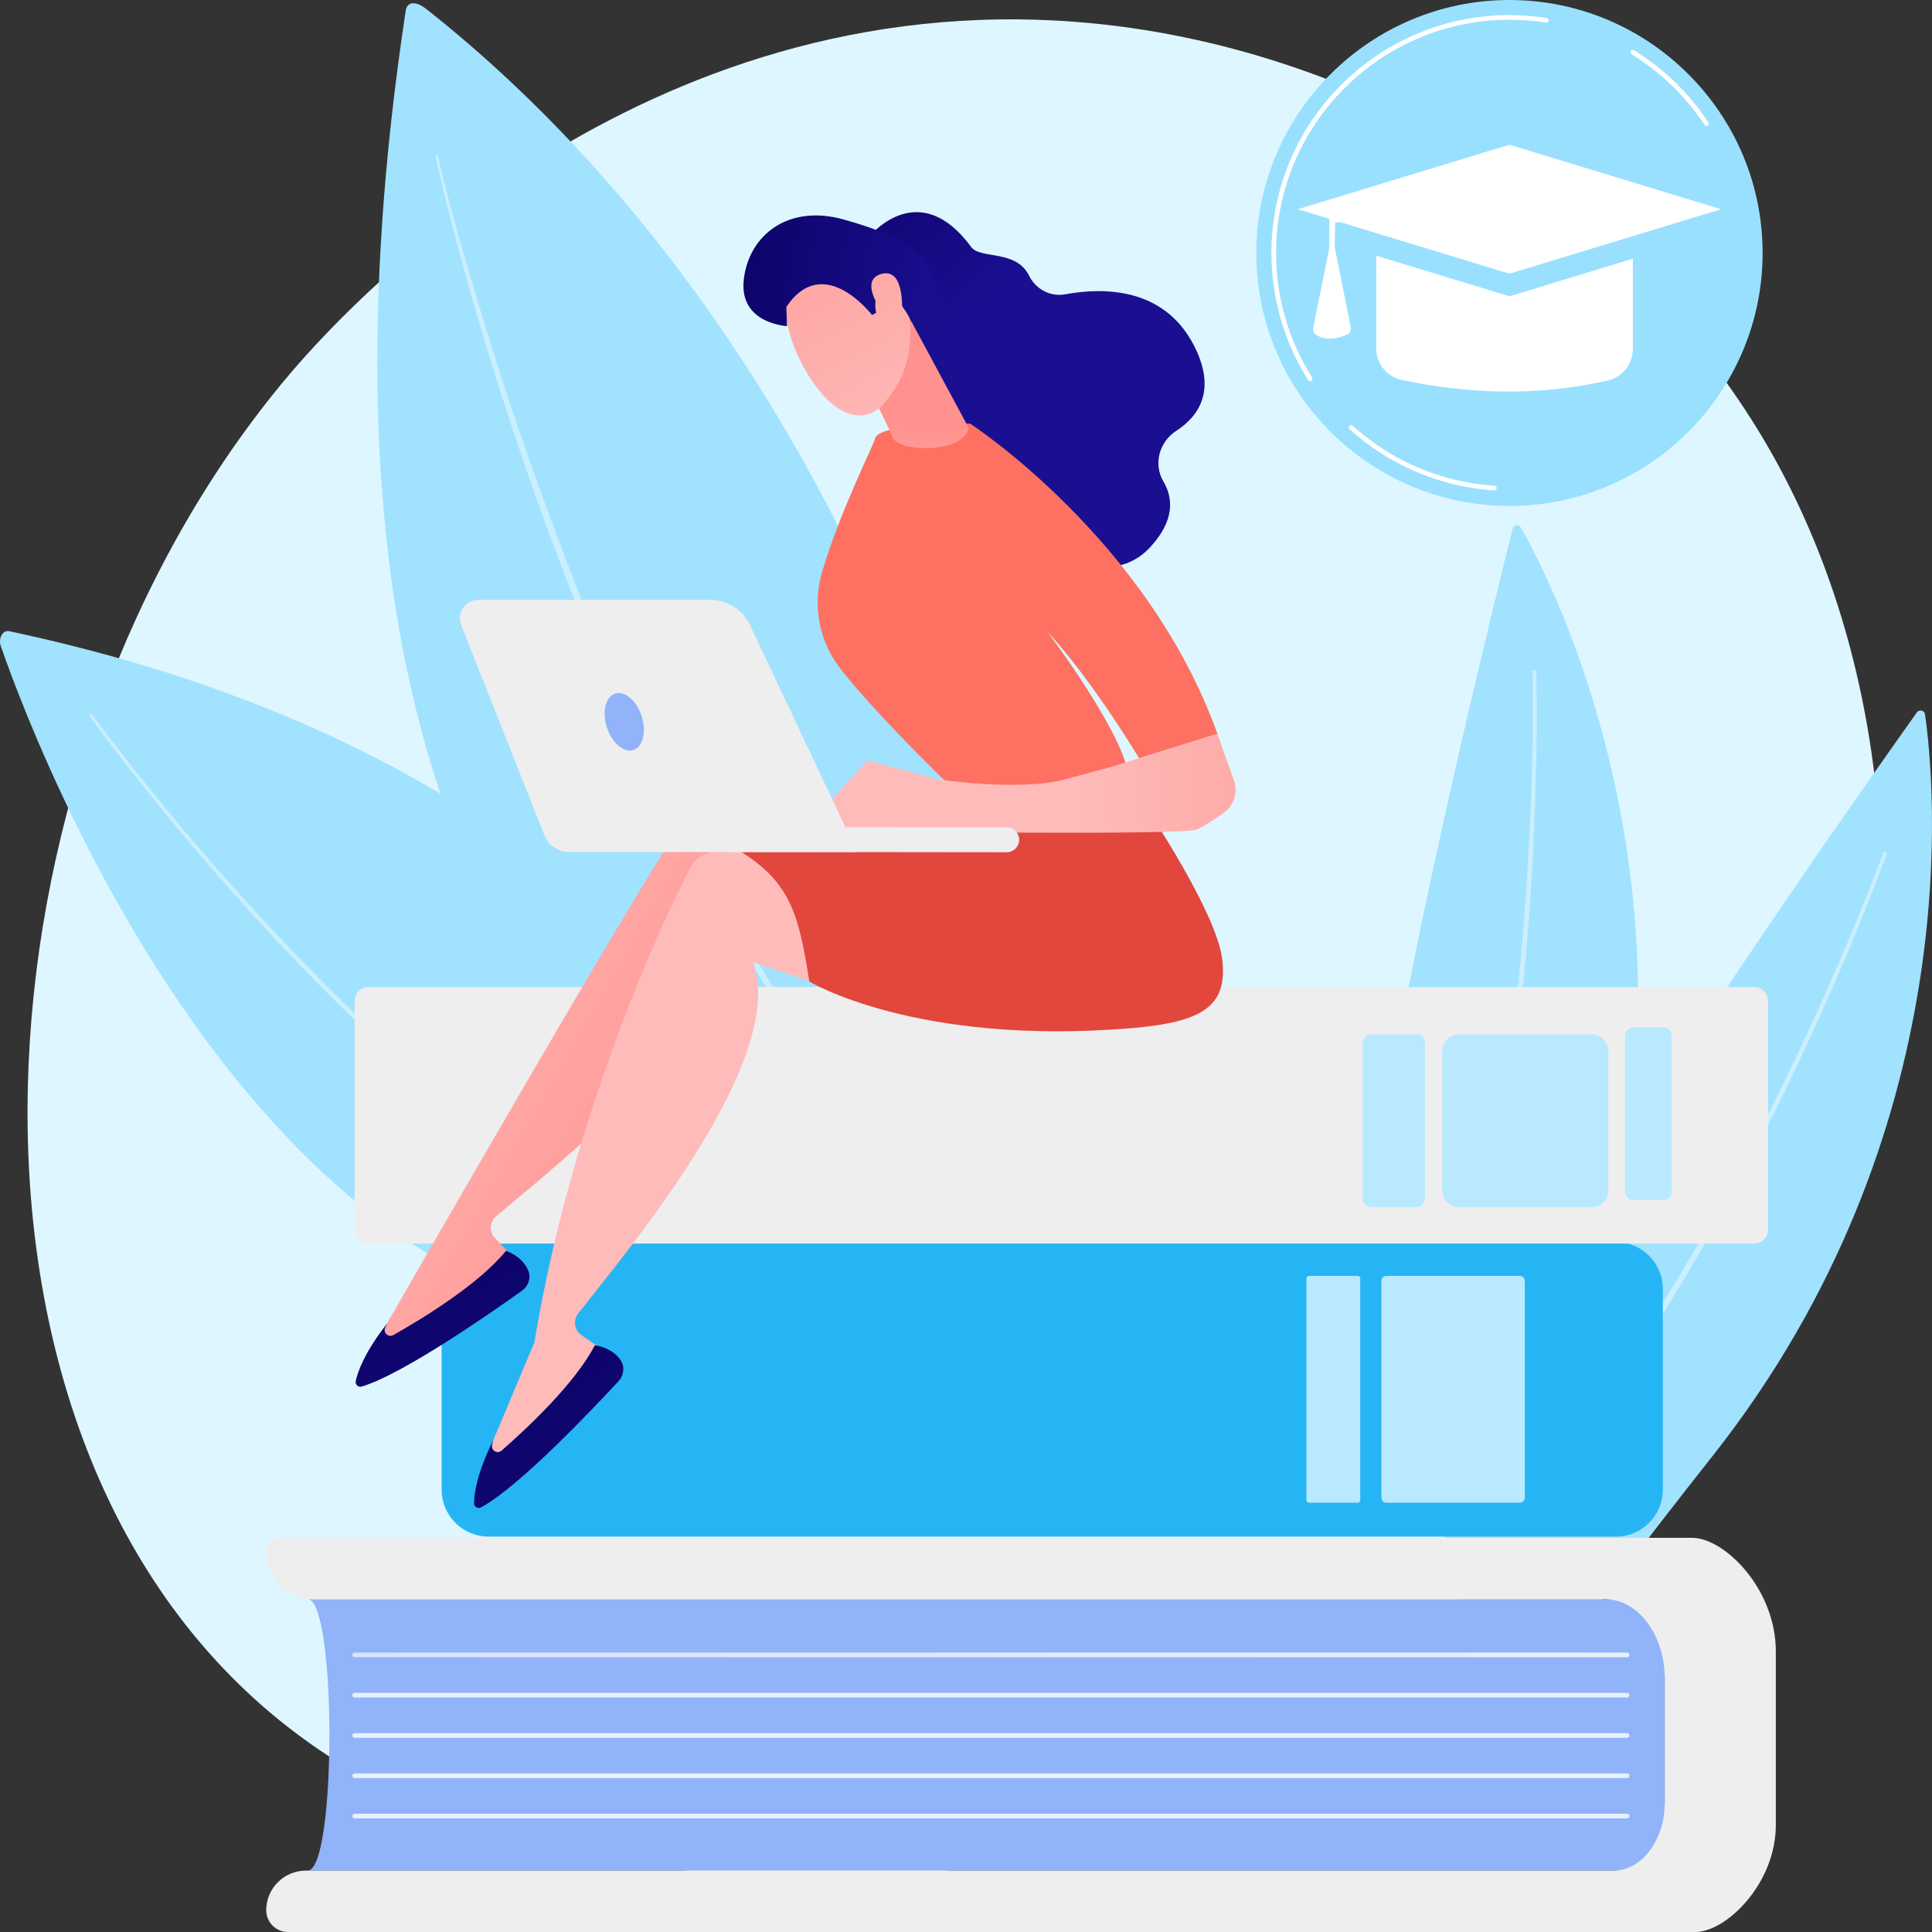 <svg width="566" height="566" viewBox="0 0 566 566" fill="none" xmlns="http://www.w3.org/2000/svg">
<rect x="0" y="0" width="566" height="566" fill="#333333" stroke="none"/>
<g clip-path="url(#clip0_193_616)">
<path d="M528.449 374.874C473.427 503.392 328.181 558.594 214.38 549.182C183.308 546.612 120.789 541.442 71.974 495.313C-21.77 406.724 -7.331 221.549 82.41 112.529C93.967 98.49 173.96 4.427 298.617 5.684C389.883 6.606 453.942 58.124 461.732 64.542C471.572 72.65 493.275 91.916 512.835 122.482C558.793 194.302 562.832 294.561 528.449 374.872V374.874Z" fill="#DEF6FF"/>
<path d="M438.959 506.449C438.959 506.449 396.879 377.075 408.48 311.539C418.833 253.051 438.936 171.71 443.142 154.892C443.429 153.74 444.977 153.528 445.563 154.56C455.144 171.454 502.291 263.352 466.921 379.729C427.709 508.751 438.961 506.451 438.961 506.451L438.959 506.449Z" fill="#A1E2FF"/>
<path opacity="0.43" d="M450.084 196.776C450.471 216.064 449.929 235.335 448.867 254.583C447.793 273.829 446.037 293.038 443.569 312.161C442.311 321.721 440.846 331.252 439.193 340.754C437.502 350.249 435.566 359.703 433.408 369.107C431.172 378.494 428.692 387.825 425.873 397.063C422.984 406.279 419.767 415.396 416.124 424.353C415.906 424.89 415.291 425.149 414.755 424.931C414.217 424.712 413.958 424.098 414.176 423.562V423.558L414.182 423.548C417.838 414.676 421.074 405.632 423.985 396.479C426.829 387.304 429.34 378.025 431.605 368.684C433.796 359.325 435.766 349.913 437.494 340.453C439.183 330.987 440.684 321.484 441.981 311.953C444.528 292.883 446.362 273.716 447.519 254.506C448.664 235.3 449.289 216.038 448.988 196.81V196.798C448.984 196.495 449.225 196.246 449.528 196.242C449.832 196.238 450.08 196.477 450.084 196.778V196.776Z" fill="white"/>
<path d="M429.293 534.48C429.293 534.48 437.363 398.684 472.098 341.898C503.096 291.219 551.518 222.822 561.576 208.694C562.264 207.728 563.783 208.094 563.951 209.268C566.7 228.49 577.037 331.243 501.604 426.697C417.977 532.521 429.293 534.482 429.293 534.482V534.48Z" fill="#A1E2FF"/>
<path opacity="0.43" d="M552.744 250.223C546.058 268.323 538.517 286.067 530.498 303.598C522.47 321.124 513.82 338.369 504.539 355.274C499.876 363.716 495.031 372.056 490.024 380.3C484.981 388.525 479.728 396.619 474.284 404.587C468.776 412.511 463.057 420.296 457.059 427.866C451.005 435.394 444.681 442.707 438.018 449.717C437.617 450.138 436.952 450.156 436.531 449.756C436.11 449.356 436.092 448.691 436.493 448.27V448.266L436.503 448.258C443.146 441.331 449.461 434.09 455.516 426.631C461.514 419.125 467.239 411.401 472.761 403.532C478.219 395.618 483.49 387.573 488.554 379.396C493.583 371.197 498.452 362.899 503.141 354.498C512.476 337.672 521.185 320.496 529.277 303.032C537.358 285.569 544.972 267.862 551.714 249.851L551.718 249.841C551.824 249.558 552.139 249.414 552.422 249.519C552.706 249.624 552.851 249.938 552.744 250.223Z" fill="white"/>
<path d="M0.241 189.311C12.781 225.302 92.126 431.462 249.024 382.594C249.024 382.594 222.708 231.769 2.733 184.916C0.809 184.506 -0.578 186.96 0.241 189.311Z" fill="#A1E2FF"/>
<path opacity="0.43" d="M27.05 209.408C33.768 218.559 40.844 227.469 48.06 236.246C55.29 245.015 62.71 253.629 70.316 262.072C85.532 278.953 101.49 295.179 118.388 310.366C135.293 325.525 153.137 339.707 172.348 351.785C177.159 354.787 182.036 357.682 187.022 360.37C192.011 363.055 197.088 365.573 202.257 367.878C212.602 372.46 223.361 376.137 234.423 378.395H234.429C234.997 378.513 235.365 379.068 235.248 379.637C235.133 380.205 234.576 380.572 234.006 380.455H234.002C222.765 378.108 211.888 374.332 201.46 369.659C196.249 367.308 191.139 364.745 186.124 362.016C181.109 359.283 176.212 356.348 171.385 353.305C152.111 341.066 134.267 326.752 117.382 311.476C100.505 296.172 84.591 279.843 69.426 262.869C61.846 254.379 54.454 245.719 47.253 236.907C40.063 228.082 33.026 219.141 26.324 209.927C26.178 209.729 26.223 209.45 26.423 209.305C26.621 209.161 26.901 209.204 27.046 209.404L27.05 209.408Z" fill="white"/>
<path d="M118.851 3.188C119.336 -0.014 122.328 0.613 124.871 2.62C264.072 112.543 318.856 318.913 282.865 378.185C282.865 378.185 65.95 352.036 118.851 3.188Z" fill="#A1E2FF"/>
<path opacity="0.43" d="M128.34 45.703C128.476 46.479 128.688 47.348 128.874 48.181L129.481 50.697L130.749 55.723C131.615 59.068 132.515 62.404 133.426 65.739C135.265 72.402 137.188 79.042 139.171 85.662C143.121 98.909 147.321 112.08 151.777 125.163C160.733 151.312 170.515 177.186 181.597 202.501C187.186 215.135 192.901 227.716 199.109 240.057C199.859 241.613 200.646 243.15 201.445 244.68L203.824 249.281L206.203 253.881C207.008 255.41 207.85 256.916 208.671 258.436C210.334 261.462 211.95 264.514 213.651 267.518L218.808 276.501C219.239 277.249 219.657 278.005 220.098 278.745L221.44 280.96L224.122 285.389L226.804 289.82C227.717 291.286 228.669 292.727 229.598 294.181L232.404 298.535C233.35 299.978 234.244 301.458 235.246 302.865L241.12 311.397C249.094 322.675 257.609 333.568 266.732 343.954H266.734C266.859 344.1 266.845 344.316 266.702 344.439C266.562 344.563 266.35 344.551 266.224 344.415C256.828 334.231 248.152 323.402 239.965 312.22L233.986 303.718C232.968 302.315 232.056 300.841 231.091 299.402L228.232 295.062C227.284 293.613 226.315 292.175 225.384 290.716L222.647 286.299L219.91 281.882L218.541 279.673C218.09 278.933 217.663 278.181 217.222 277.435C203.126 253.57 190.746 228.723 179.701 203.323L175.609 193.776L171.662 184.168C170.325 180.975 169.099 177.736 167.817 174.522L165.911 169.691L164.07 164.835C159.139 151.896 154.474 138.858 150.149 125.707C145.812 112.559 141.681 99.345 137.896 86.03C136.013 79.37 134.192 72.693 132.453 65.994C131.593 62.642 130.743 59.287 129.928 55.923L128.735 50.869L128.166 48.334C127.992 47.477 127.794 46.665 127.656 45.733C127.628 45.547 127.758 45.375 127.942 45.347C128.124 45.321 128.294 45.444 128.326 45.624L128.338 45.699L128.34 45.703Z" fill="white"/>
<path d="M90.118 548.019H487.704V468.5H90.118C98.628 468.5 98.628 548.019 90.118 548.019Z" fill="#91B3FA"/>
<path d="M487.704 528.12V491.729C487.704 478.901 479.847 468.5 470.155 468.5H91.795C84.172 468.5 77.995 462.327 77.995 454.71C77.995 452.396 79.872 450.52 82.188 450.52H495.709C505.192 450.52 520.248 465.42 520.248 483.799V534.623C520.248 551.953 505.631 566 496.69 566H84.361C80.843 566 77.992 563.15 77.992 559.636C77.992 553.22 83.197 548.019 89.618 548.019H472.67C480.972 548.019 487.704 539.111 487.704 528.12Z" fill="#EEEEEE"/>
<path d="M476.677 485.501H103.885C103.507 485.501 103.202 485.195 103.202 484.817C103.202 484.439 103.507 484.134 103.885 484.134H476.677C477.056 484.134 477.361 484.439 477.361 484.817C477.361 485.195 477.056 485.501 476.677 485.501Z" fill="url(#paint0_linear_193_616)"/>
<path d="M476.677 497.304H103.885C103.507 497.304 103.202 496.999 103.202 496.621C103.202 496.243 103.507 495.937 103.885 495.937H476.677C477.056 495.937 477.361 496.243 477.361 496.621C477.361 496.999 477.056 497.304 476.677 497.304Z" fill="url(#paint1_linear_193_616)"/>
<path d="M476.677 509.107H103.885C103.507 509.107 103.202 508.802 103.202 508.424C103.202 508.046 103.507 507.74 103.885 507.74H476.677C477.056 507.74 477.361 508.046 477.361 508.424C477.361 508.802 477.056 509.107 476.677 509.107Z" fill="url(#paint2_linear_193_616)"/>
<path d="M476.677 520.91H103.885C103.507 520.91 103.202 520.605 103.202 520.227C103.202 519.849 103.507 519.543 103.885 519.543H476.677C477.056 519.543 477.361 519.849 477.361 520.227C477.361 520.605 477.056 520.91 476.677 520.91Z" fill="url(#paint3_linear_193_616)"/>
<path d="M476.677 532.713H103.885C103.507 532.713 103.202 532.408 103.202 532.03C103.202 531.652 103.507 531.347 103.885 531.347H476.677C477.056 531.347 477.361 531.652 477.361 532.03C477.361 532.408 477.056 532.713 476.677 532.713Z" fill="url(#paint4_linear_193_616)"/>
<path d="M473.392 363.865H143.135C135.543 363.865 129.388 370.016 129.388 377.603V436.42C129.388 444.007 135.543 450.158 143.135 450.158H473.392C480.985 450.158 487.14 444.007 487.14 436.42V377.603C487.14 370.016 480.985 363.865 473.392 363.865Z" fill="#25B5F4"/>
<path d="M406.147 440.241H445.246C446.054 440.241 446.71 439.586 446.71 438.777V375.246C446.71 374.438 446.054 373.782 445.246 373.782H406.147C405.338 373.782 404.683 374.438 404.683 375.246V438.777C404.683 439.586 405.338 440.241 406.147 440.241Z" fill="#B8E9FF"/>
<path d="M397.758 440.241H383.473C383.062 440.241 382.73 439.909 382.73 439.499V374.524C382.73 374.114 383.062 373.782 383.473 373.782H397.758C398.169 373.782 398.501 374.114 398.501 374.524V439.499C398.501 439.909 398.169 440.241 397.758 440.241Z" fill="#B8E9FF"/>
<path d="M107.952 364.322L513.915 364.322C516.159 364.322 517.979 362.504 517.979 360.261V293.232C517.979 290.99 516.159 289.171 513.915 289.171L107.952 289.171C105.707 289.171 103.888 290.99 103.888 293.232V360.261C103.888 362.504 105.707 364.322 107.952 364.322Z" fill="#EEEEEE"/>
<path d="M466.225 303.026H427.487C424.751 303.026 422.533 305.243 422.533 307.977V348.686C422.533 351.42 424.751 353.637 427.487 353.637H466.225C468.961 353.637 471.179 351.42 471.179 348.686V307.977C471.179 305.243 468.961 303.026 466.225 303.026Z" fill="#B8E9FF"/>
<path d="M414.971 303.026H401.739C400.353 303.026 399.229 304.149 399.229 305.535V351.128C399.229 352.514 400.353 353.637 401.739 353.637H414.971C416.358 353.637 417.482 352.514 417.482 351.128V305.535C417.482 304.149 416.358 303.026 414.971 303.026Z" fill="#B8E9FF"/>
<path d="M487.251 300.956H478.585C477.198 300.956 476.074 302.079 476.074 303.465V349.058C476.074 350.444 477.198 351.567 478.585 351.567H487.251C488.637 351.567 489.761 350.444 489.761 349.058V303.465C489.761 302.079 488.637 300.956 487.251 300.956Z" fill="#B8E9FF"/>
<path d="M113.16 388.064C113.308 388.007 193.23 248.147 204.031 234.985C205.847 232.772 208.659 231.644 211.505 231.983L233.812 234.639L260.018 291.292L216.358 265.885C220.679 295.741 164.592 340.111 145.357 356.301C143.405 357.945 143.245 360.888 145.007 362.731L152.686 370.764C140.079 383.534 125.53 391.735 109.111 395.527L113.158 388.064H113.16Z" fill="url(#paint5_linear_193_616)"/>
<path d="M148.245 366.43C148.245 366.43 153.147 368.013 154.806 372.373C155.599 374.46 154.743 376.825 152.928 378.124C144.859 383.902 118.238 402.555 105.953 406.208C104.946 406.507 103.989 405.598 104.215 404.573C104.846 401.721 106.885 396.026 113.454 387.69L112.865 388.88C112.119 390.388 113.761 391.957 115.228 391.13C123.445 386.495 140.18 376.352 148.245 366.428V366.43Z" fill="url(#paint6_linear_193_616)"/>
<path d="M144.289 422.39C144.422 422.303 156.414 393.435 156.547 393.35C167.542 326.461 194.365 269.175 202.275 254.102C203.606 251.567 206.13 249.893 208.987 249.65L231.37 247.74L268.508 297.92L220.606 281.868C230.884 310.233 184.945 365.028 169.387 384.773C167.807 386.776 168.246 389.691 170.348 391.14L179.495 397.453C169.735 412.509 157.148 423.481 141.837 430.516L144.289 422.39Z" fill="url(#paint7_linear_193_616)"/>
<path d="M174.266 394.108C174.266 394.108 179.386 394.666 181.894 398.601C183.094 400.485 182.736 402.972 181.221 404.613C174.488 411.902 152.196 435.553 140.906 441.615C139.98 442.113 138.859 441.415 138.873 440.364C138.914 437.443 139.757 431.454 144.501 421.963L144.165 423.249C143.74 424.876 145.666 426.081 146.935 424.975C154.043 418.775 168.377 405.456 174.268 394.106L174.266 394.108Z" fill="url(#paint8_linear_193_616)"/>
<path d="M336.147 237.172C336.147 237.172 356.396 267.267 358.057 280.997C359.718 294.724 352.458 299.473 331.264 301.223C268.195 306.432 237.105 287.544 237.105 287.544C232.79 260.055 229.721 253.063 193.688 238.116C193.688 238.116 239.263 241.733 248.435 238.175C257.607 234.617 336.147 237.17 336.147 237.17V237.172Z" fill="url(#paint9_linear_193_616)"/>
<path d="M255.4 68.557C255.4 68.557 269.503 51.882 284.497 72.341C287.212 76.046 297.644 72.99 301.467 80.744C303.441 84.748 307.705 87.022 312.099 86.214C323.041 84.197 340.923 84.027 349.753 101.16C356.493 114.237 351.289 121.892 344.552 126.254C339.604 129.458 337.838 135.965 340.83 141.043C343.701 145.913 344.241 152.509 336.829 160.445C320.223 178.231 287.349 149.157 287.349 149.157L261.248 87.524L255.402 68.557H255.4Z" fill="url(#paint10_linear_193_616)"/>
<path d="M281.386 233.188C281.386 233.188 257.805 210.752 246.2 195.891C239.925 187.857 237.954 177.281 240.857 167.514C246.157 149.673 255.574 131.195 256.433 128.318C257.75 123.91 284.19 124.093 284.19 124.093C284.19 124.093 336.216 157.835 356.659 214.991L333.702 222.133C333.702 222.133 320.118 199.359 306.696 184.88C306.696 184.88 329.921 215.539 330.738 228.09L281.388 233.186L281.386 233.188Z" fill="url(#paint11_linear_193_616)"/>
<path d="M236.458 242.044L254.176 222.78L274.638 228.286C274.638 228.286 298.493 231.979 312.148 228.286L325.802 224.593L356.658 214.993L361.502 228.678C362.732 232.153 361.496 236.01 358.49 238.145C355.82 240.041 352.693 242.123 350.698 242.996C346.634 244.773 257.097 243.558 257.097 243.558L236.46 242.044H236.458Z" fill="url(#paint12_linear_193_616)"/>
<path d="M266.016 92.329L283.785 125.349C282.612 132.557 264.444 132.759 261.638 128.456C261.353 128.017 261.189 127.512 261.08 127L250.45 104.936C249.993 102.786 255.895 95.537 257.837 94.502L264.901 90.744C267.62 89.297 256.272 89.183 266.014 92.327L266.016 92.329Z" fill="url(#paint13_linear_193_616)"/>
<path d="M230.053 84.579C230.053 84.579 228.046 95.735 236.821 109.919C245.597 124.104 254.334 123.463 258.774 118.405C263.212 113.348 268.53 104.922 266.111 90.774C263.691 76.626 233.083 70.354 230.053 84.579Z" fill="url(#paint14_linear_193_616)"/>
<path d="M255.487 92.311C255.487 92.311 241.278 73.661 230.371 89.919L230.555 95.535C230.555 95.535 216.37 94.872 217.908 81.807C219.445 68.743 231.026 59.816 247.082 64.281C263.137 68.747 272.517 73.829 274.33 84.967C276.142 96.105 267.041 94.285 267.041 94.285C267.041 94.285 263.564 86.6 259.367 86.074C255.169 85.549 256.686 91.629 256.686 91.629L255.487 92.311Z" fill="url(#paint15_linear_193_616)"/>
<path d="M258.748 91.813C258.748 91.813 251.388 82.27 258.086 80.289C264.786 78.308 264.535 89.64 264.098 93.857L258.746 91.813H258.748Z" fill="url(#paint16_linear_193_616)"/>
<path d="M295.107 249.667C295.044 249.669 294.982 249.671 294.919 249.671L213.423 249.582C211.408 249.582 209.778 247.946 209.78 245.933C209.78 243.92 211.422 242.256 213.431 242.292L294.927 242.381C296.942 242.381 298.572 244.017 298.57 246.03C298.568 247.981 297.033 249.572 295.105 249.667H295.107Z" fill="#EEEEEE"/>
<path d="M140.164 175.727H208.034C213.04 175.727 217.598 178.613 219.734 183.139L251.111 249.622H166.767C163.54 249.622 160.642 247.651 159.456 244.653L135.125 183.133C133.719 179.58 136.341 175.727 140.166 175.727H140.164Z" fill="#EEEEEE"/>
<path d="M187.979 209.816C189.45 214.383 188.363 218.818 185.552 219.721C182.74 220.625 179.268 217.657 177.798 213.091C176.327 208.525 177.413 204.09 180.225 203.186C183.037 202.282 186.508 205.25 187.979 209.816Z" fill="#91B3FA"/>
<path d="M442.209 148.223C401.315 148.223 368.044 114.977 368.044 74.112C368.044 33.246 401.315 0 442.209 0C483.104 0 516.374 33.246 516.374 74.112C516.374 114.977 483.104 148.223 442.209 148.223Z" fill="#99E0FF"/>
<path d="M383.839 111.674C383.612 111.674 383.39 111.563 383.26 111.356C376.205 100.23 372.474 87.35 372.474 74.112C372.474 35.688 403.758 4.427 442.209 4.427C442.855 4.427 443.494 4.433 444.133 4.453C447.145 4.534 450.178 4.813 453.139 5.278C453.513 5.337 453.768 5.686 453.709 6.06C453.651 6.432 453.301 6.687 452.927 6.628C450.022 6.171 447.05 5.898 444.093 5.82C443.466 5.799 442.841 5.793 442.209 5.793C404.513 5.793 373.844 36.44 373.844 74.11C373.844 87.089 377.499 99.715 384.417 110.623C384.62 110.942 384.525 111.364 384.205 111.567C384.092 111.639 383.964 111.674 383.839 111.674Z" fill="white"/>
<path d="M437.789 143.657C437.775 143.657 437.759 143.657 437.745 143.657C426.083 142.921 414.716 139.226 404.873 132.97C401.529 130.849 398.341 128.423 395.398 125.759C395.117 125.506 395.096 125.074 395.349 124.793C395.602 124.514 396.035 124.492 396.316 124.744C399.203 127.356 402.328 129.735 405.607 131.815C415.256 137.946 426.4 141.569 437.832 142.29C438.208 142.315 438.495 142.638 438.471 143.016C438.449 143.378 438.147 143.657 437.789 143.657Z" fill="white"/>
<path d="M499.912 36.885C499.69 36.885 499.471 36.776 499.34 36.578C493.86 28.266 486.482 21.114 478.004 15.899C477.683 15.7 477.584 15.28 477.78 14.959C477.978 14.637 478.401 14.536 478.72 14.734C487.368 20.055 494.891 27.348 500.481 35.826C500.689 36.141 500.602 36.566 500.286 36.774C500.171 36.851 500.04 36.887 499.91 36.887L499.912 36.885Z" fill="white"/>
<path d="M442.209 42.404L380.196 61.294L442.209 80.182L504.221 61.294L442.209 42.404Z" fill="white"/>
<path d="M442.21 86.802L403.18 74.914V102.072C403.18 106.529 406.299 110.384 410.663 111.31C431.622 115.751 451.776 115.889 471.074 111.456C475.348 110.473 478.363 106.647 478.363 102.262V75.791L442.21 86.804V86.802Z" fill="white"/>
<path d="M394.558 98.068C391.168 99.574 388.202 99.604 385.664 98.163C384.921 97.74 384.551 96.875 384.721 96.038L390.241 68.615L395.719 95.832C395.905 96.756 395.424 97.688 394.56 98.07L394.558 98.068Z" fill="white"/>
<path d="M442.209 58.494L389.436 64.097V73.246H391L391.162 65.23L442.209 58.494Z" fill="white"/>
</g>
<defs>
<linearGradient id="paint0_linear_193_616" x1="103.202" y1="484.817" x2="477.361" y2="484.817" gradientUnits="userSpaceOnUse">
<stop stop-color="#DAE3FE"/>
<stop offset="1" stop-color="#E9EFFD"/>
</linearGradient>
<linearGradient id="paint1_linear_193_616" x1="-2.52315e-05" y1="496.618" x2="0.202" y2="496.618" gradientUnits="userSpaceOnUse">
<stop stop-color="#DAE3FE"/>
<stop offset="1" stop-color="#E9EFFD"/>
</linearGradient>
<linearGradient id="paint2_linear_193_616" x1="-2.52315e-05" y1="508.424" x2="0.202" y2="508.424" gradientUnits="userSpaceOnUse">
<stop stop-color="#DAE3FE"/>
<stop offset="1" stop-color="#E9EFFD"/>
</linearGradient>
<linearGradient id="paint3_linear_193_616" x1="-2.52315e-05" y1="520.227" x2="0.202" y2="520.227" gradientUnits="userSpaceOnUse">
<stop stop-color="#DAE3FE"/>
<stop offset="1" stop-color="#E9EFFD"/>
</linearGradient>
<linearGradient id="paint4_linear_193_616" x1="-2.52315e-05" y1="532.03" x2="0.202" y2="532.03" gradientUnits="userSpaceOnUse">
<stop stop-color="#DAE3FE"/>
<stop offset="1" stop-color="#E9EFFD"/>
</linearGradient>
<linearGradient id="paint5_linear_193_616" x1="94.002" y1="270.904" x2="219.959" y2="342.85" gradientUnits="userSpaceOnUse">
<stop stop-color="#FEBBBA"/>
<stop offset="1" stop-color="#FF928E"/>
</linearGradient>
<linearGradient id="paint6_linear_193_616" x1="110.459" y1="342.735" x2="167.143" y2="480.031" gradientUnits="userSpaceOnUse">
<stop stop-color="#09005D"/>
<stop offset="1" stop-color="#1A0F91"/>
</linearGradient>
<linearGradient id="paint7_linear_193_616" x1="106.192" y1="288.826" x2="-324.745" y2="18.859" gradientUnits="userSpaceOnUse">
<stop stop-color="#FEBBBA"/>
<stop offset="1" stop-color="#FF928E"/>
</linearGradient>
<linearGradient id="paint8_linear_193_616" x1="132.419" y1="378.607" x2="215.719" y2="501.596" gradientUnits="userSpaceOnUse">
<stop stop-color="#09005D"/>
<stop offset="1" stop-color="#1A0F91"/>
</linearGradient>
<linearGradient id="paint9_linear_193_616" x1="833.517" y1="1638.7" x2="953.782" y2="1936.84" gradientUnits="userSpaceOnUse">
<stop stop-color="#E1473D"/>
<stop offset="1" stop-color="#E9605A"/>
</linearGradient>
<linearGradient id="paint10_linear_193_616" x1="233.902" y1="26.902" x2="288.645" y2="90.132" gradientUnits="userSpaceOnUse">
<stop stop-color="#09005D"/>
<stop offset="1" stop-color="#1A0F91"/>
</linearGradient>
<linearGradient id="paint11_linear_193_616" x1="391.004" y1="-81.769" x2="356.839" y2="19.433" gradientUnits="userSpaceOnUse">
<stop stop-color="#FF928E"/>
<stop offset="1" stop-color="#FE7062"/>
</linearGradient>
<linearGradient id="paint12_linear_193_616" x1="314.689" y1="229.479" x2="440.205" y2="229.479" gradientUnits="userSpaceOnUse">
<stop stop-color="#FEBBBA"/>
<stop offset="1" stop-color="#FF928E"/>
</linearGradient>
<linearGradient id="paint13_linear_193_616" x1="263.535" y1="169.462" x2="266.433" y2="124.282" gradientUnits="userSpaceOnUse">
<stop stop-color="#FEBBBA"/>
<stop offset="1" stop-color="#FF928E"/>
</linearGradient>
<linearGradient id="paint14_linear_193_616" x1="267.847" y1="131.315" x2="213.292" y2="26.833" gradientUnits="userSpaceOnUse">
<stop stop-color="#FEBBBA"/>
<stop offset="1" stop-color="#FF928E"/>
</linearGradient>
<linearGradient id="paint15_linear_193_616" x1="199.606" y1="72.08" x2="276.08" y2="87.435" gradientUnits="userSpaceOnUse">
<stop stop-color="#09005D"/>
<stop offset="1" stop-color="#1A0F91"/>
</linearGradient>
<linearGradient id="paint16_linear_193_616" x1="280.348" y1="124.786" x2="225.794" y2="20.305" gradientUnits="userSpaceOnUse">
<stop stop-color="#FEBBBA"/>
<stop offset="1" stop-color="#FF928E"/>
</linearGradient>
<clipPath id="clip0_193_616">
<rect width="566" height="566" fill="white"/>
</clipPath>
</defs>
</svg>
